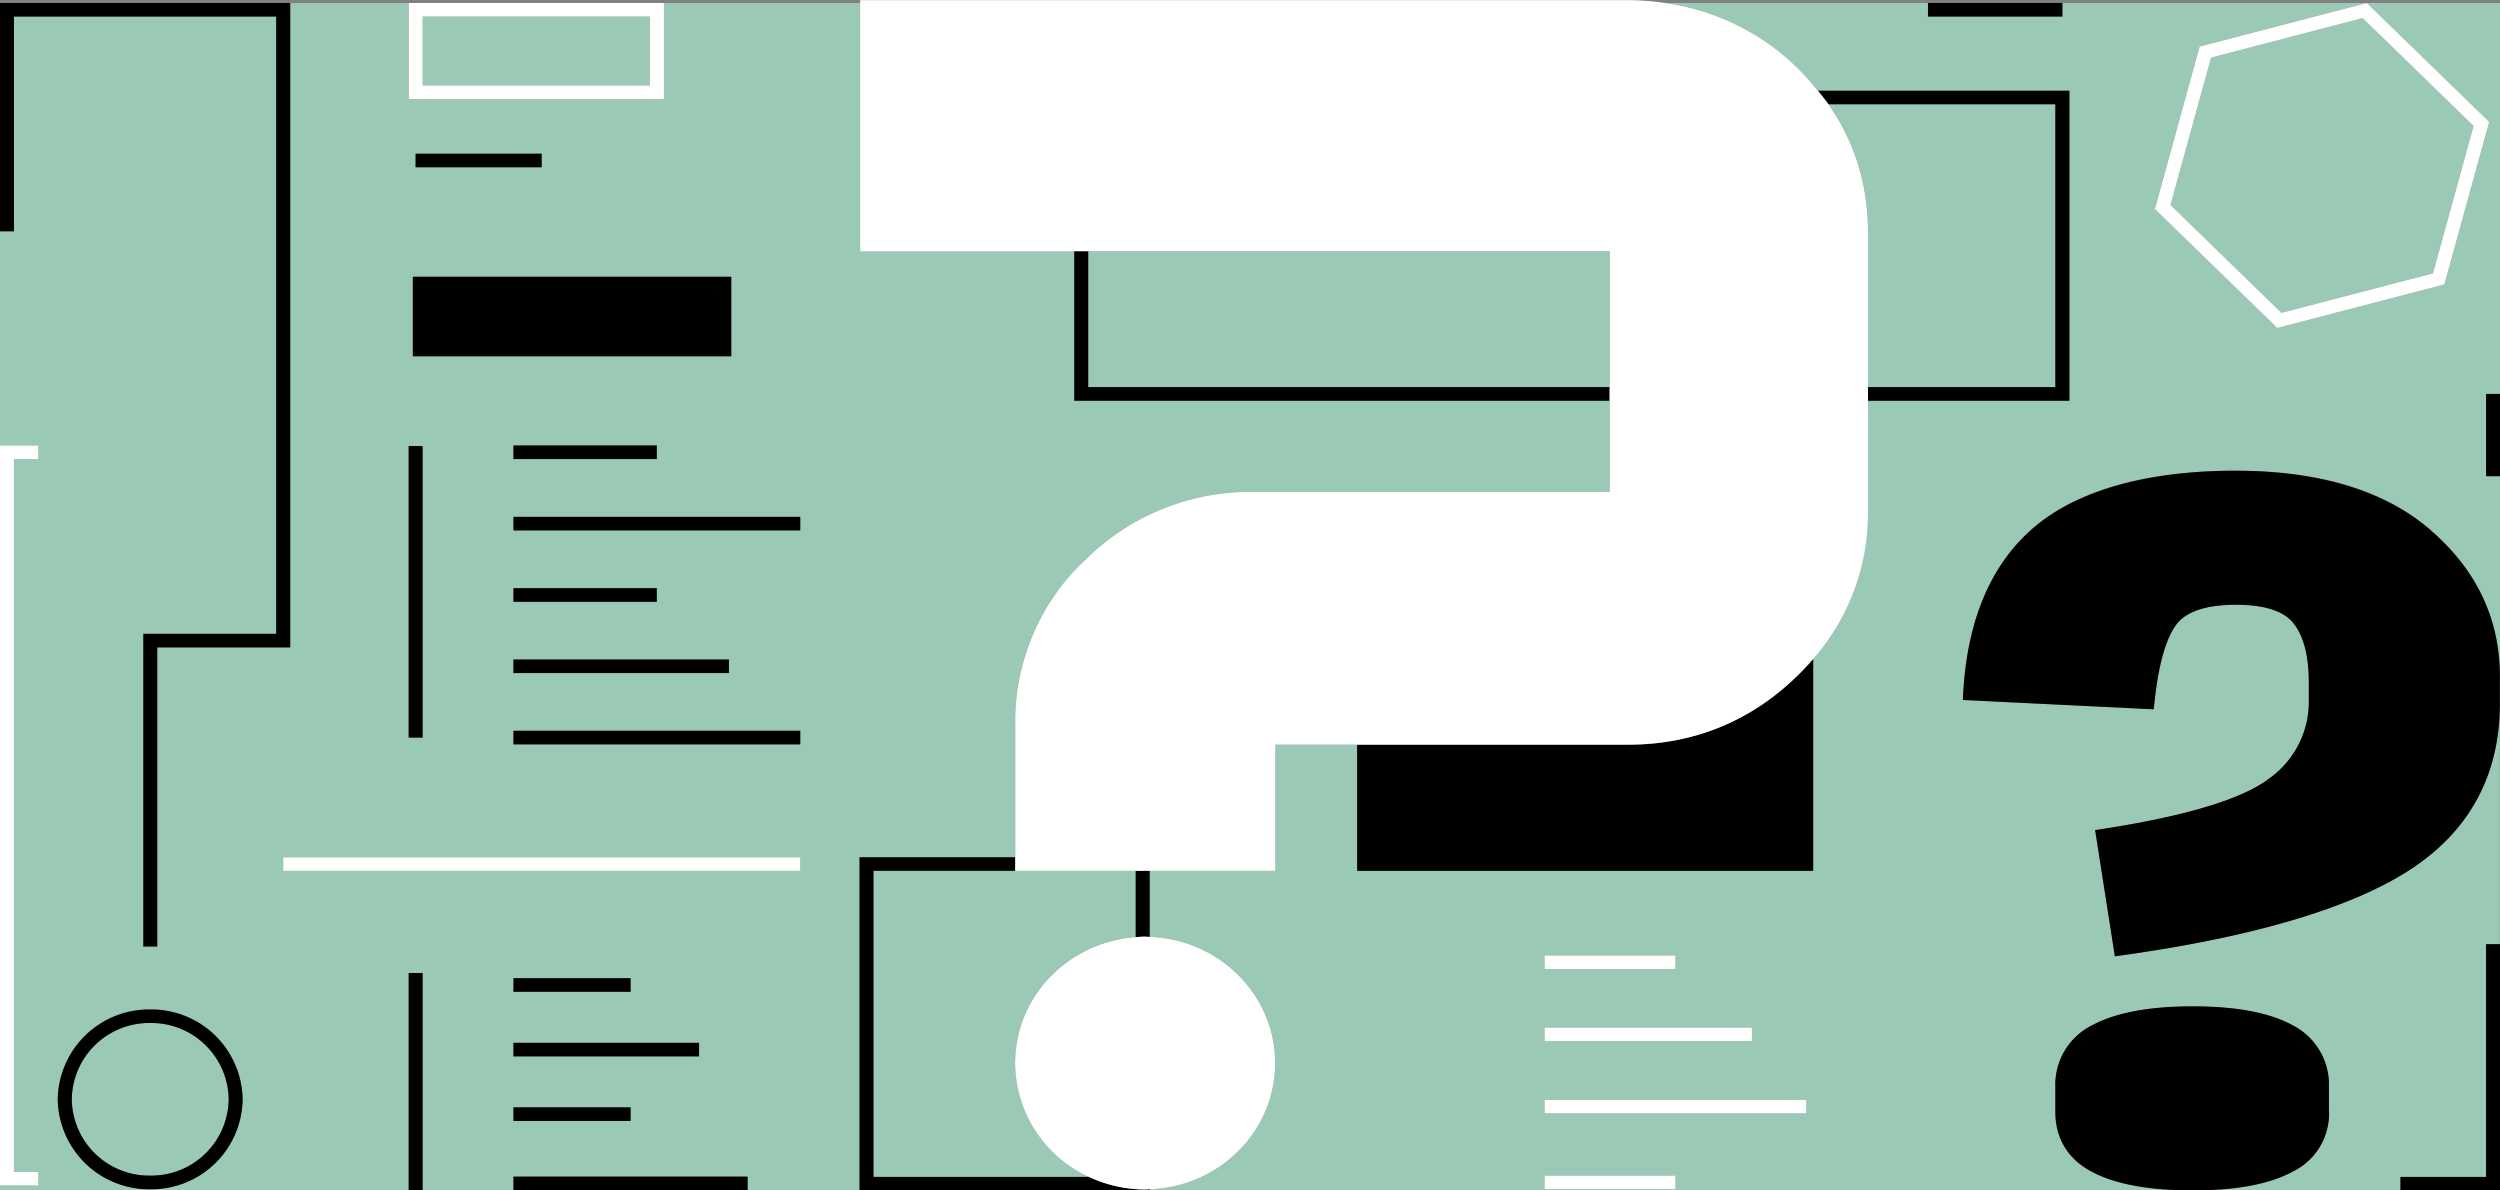 <svg width="210" height="100" fill="none" xmlns="http://www.w3.org/2000/svg"><rect width="100%" height="100%" fill="#808080" stroke="none"/><g clip-path="url(#a)"><path d="m191.64 26.28 12.73-3.32 3.41-12.38-9.32-9.06-12.73 3.32-3.41 12.38 9.32 9.06ZM12.62 85.94a6.5 6.5 0 0 0-6.59 6.41 6.5 6.5 0 0 0 6.59 6.41 6.5 6.5 0 0 0 6.59-6.41 6.5 6.5 0 0 0-6.59-6.41ZM85.27 89.29c0-5.59 4.48-10.18 10.13-10.58v-5.57H73.37v25.71h18.12a10.6 10.6 0 0 1-6.22-9.57v.01ZM54.59 1.39H35.5v5.79h19.09V1.39ZM135.2 21.1H91.41v11.42h43.79V21.1ZM172.65 8.76h-19.06a18.28 18.28 0 0 1 3.32 10.72v13.03h15.74V8.76Z" fill="#9AC9B5"/><path d="m198.81.25 10.28 9.99-3.76 13.65-14.04 3.66-10.28-9.99 3.76-13.65L198.81.25h-25.57v1.14h-11.29V.25h-22.01c4.17.61 7.87 2.43 11.02 5.46.64.61 1.2 1.25 1.74 1.91h21.12v26.04H156.9v9.27c0 4.71-1.55 8.87-4.6 12.42v17.8h-38.31v-10.6h-6.88v10.6H96.57v5.55c5.85.2 10.54 4.87 10.54 10.6 0 5.73-4.7 10.4-10.54 10.6v.11h87.61c-3.65 0-6.49-.52-8.43-1.55a5.43 5.43 0 0 1-3.1-5.09v-2.03a5.57 5.57 0 0 1 3.09-5.2c1.94-1.06 4.78-1.59 8.44-1.59 3.66 0 6.49.54 8.4 1.59a5.59 5.59 0 0 1 3.05 5.2v2.03c0 2.29-1.04 4-3.1 5.09-1.94 1.03-4.75 1.55-8.36 1.55h17.46v-1.14h7.19V79.32h1.17V59.07c0 6.06-2.57 10.79-7.63 14.04-4.96 3.19-13.08 5.59-24.13 7.14l-.58.08-1.66-10.6.58-.09c7.06-1.09 11.79-2.52 14.06-4.26a7.88 7.88 0 0 0 3.31-6.61v-1.45c0-2.22-.44-3.89-1.29-4.97-.82-1.03-2.44-1.55-4.82-1.55-2.52 0-4.21.56-5.03 1.68-.88 1.19-1.49 3.4-1.83 6.56l-.06.54-16.03-.78.03-.57c.35-6.31 2.43-11.06 6.16-14.11 3.71-3.04 9.32-4.58 16.68-4.58 7.36 0 12.59 1.68 16.43 4.99C208.04 47.86 210 52 210 56.82V40h-1.17v-6.91H210V.25h-11.19Zm-69.08 80.01h10.99v1.14h-10.99v-1.14Zm0 6.06h17.42v1.14h-17.42v-1.14Zm10.99 13.57h-10.99v-1.14h10.99v1.14Zm10.99-6.37h-21.98v-1.14h21.98v1.14Z" fill="#9AC9B5"/><path d="M85.27 72.01V60.8c0-5.35 1.98-9.98 5.88-13.77a19.68 19.68 0 0 1 14.17-5.71h29.88v-7.66H90.23V21.1H72.25V.25H55.76v8.07H34.32V.25h-9.95v54.13H13.2V79.5h-1.17V53.24H23.2V1.39H1.17v18.03H0v18h3.22v1.14H1.17v59.88h2.05v1.14H0v.42h72.2V72.01h13.07Zm-50.36-59.1H45.5v1.14H34.91v-1.14Zm-.24 10.33h26.75v6.68H34.67v-6.68Zm20.5 14.18v1.14H43.13v-1.14h12.04Zm0 13.12H43.13V49.4h12.04v1.14Zm6.05 4.85v1.14h-18.1v-1.14h18.1Zm-26.9-17.93h1.17v24.49h-1.17V37.46Zm-21.7 62.42a7.68 7.68 0 0 1-7.77-7.55 7.67 7.67 0 0 1 7.77-7.55 7.66 7.66 0 0 1 7.76 7.55 7.67 7.67 0 0 1-7.76 7.55Zm22.88.08h-1.17V81.72h1.17v18.24Zm27.31 0H43.14v-1.14h19.67v1.14Zm-4.08-12.38v1.14H43.14v-1.14h15.59ZM43.14 83.3v-1.14h9.84v1.14h-9.84Zm9.84 9.7v1.14h-9.84V93h9.84Zm14.25-19.87H23.79v-1.14h43.43v1.14h.01Zm0-10.62H43.14v-1.14h24.09v1.14Zm0-17.98H43.14v-1.14h24.09v1.14Z" fill="#9AC9B5"/><path d="M95.4 78.72c.26-.02.53-.04.79-.04l.38.02v-5.55H95.4v5.57ZM96.19 99.91c-1.68 0-3.27-.38-4.7-1.05H73.37V73.15h11.9v-1.14H72.2V100h24.38v-.11l-.38.02h-.01ZM136.73 62.55H114v10.6h38.31v-17.8c-.42.49-.86.96-1.34 1.42a19.8 19.8 0 0 1-14.24 5.78ZM172.65 8.76v23.76h-15.74v1.14h16.92V7.62h-21.12c.31.38.61.75.89 1.14h19.06-.01ZM91.41 32.52V21.1h-1.17v12.56h44.96v-1.14H91.41ZM1.17 1.39H23.2v51.85H12.04v26.27h1.17V54.38h11.17V.25H0v19.18h1.17V1.39ZM12.62 84.8a7.68 7.68 0 0 0-7.77 7.55 7.67 7.67 0 0 0 7.77 7.55 7.66 7.66 0 0 0 7.76-7.55 7.67 7.67 0 0 0-7.76-7.55Zm0 13.95a6.5 6.5 0 0 1-6.59-6.41 6.5 6.5 0 0 1 6.59-6.41 6.5 6.5 0 0 1 6.59 6.41 6.5 6.5 0 0 1-6.59 6.41Z" fill="#000"/><path d="M90.24 21.1h44.97v20.22h-29.88a19.67 19.67 0 0 0-14.17 5.71 18.58 18.58 0 0 0-5.88 13.77v12.35h21.84v-10.6h29.61c5.51 0 10.3-1.94 14.24-5.78.48-.46.92-.94 1.34-1.42a18.51 18.51 0 0 0 4.6-12.42V19.49c0-3.99-1.12-7.58-3.32-10.72-.27-.39-.58-.76-.89-1.14A19.79 19.79 0 0 0 139.94.26a22.58 22.58 0 0 0-3.22-.25H72.25v21.1h17.98l.01-.01ZM95.4 78.72c-5.65.4-10.13 4.98-10.13 10.58a10.6 10.6 0 0 0 6.22 9.57 11.2 11.2 0 0 0 4.7 1.05l.38-.02c5.85-.2 10.54-4.87 10.54-10.6 0-5.73-4.7-10.4-10.54-10.6l-.38-.02c-.27 0-.53.02-.79.04Z" fill="#fff"/><path d="M204.18 44.53c-3.84-3.31-9.37-4.99-16.43-4.99-7.06 0-12.97 1.54-16.68 4.58-3.73 3.06-5.81 7.81-6.16 14.11l-.03.57 16.03.78.06-.54c.33-3.16.95-5.37 1.83-6.56.82-1.11 2.51-1.68 5.03-1.68 2.38 0 4 .52 4.82 1.55.86 1.08 1.29 2.75 1.29 4.97v1.45a7.9 7.9 0 0 1-3.31 6.61c-2.27 1.74-7 3.17-14.06 4.26l-.58.09 1.66 10.6.58-.08c11.05-1.55 19.17-3.95 24.13-7.14 5.06-3.26 7.63-7.98 7.63-14.04v-2.24c0-4.83-1.96-8.96-5.82-12.29l.01-.01ZM195.63 93.35v-2.03a5.59 5.59 0 0 0-3.05-5.2c-1.92-1.06-4.74-1.59-8.4-1.59s-6.5.54-8.44 1.59a5.57 5.57 0 0 0-3.09 5.2v2.03c0 2.29 1.04 4 3.1 5.09 1.94 1.03 4.78 1.55 8.43 1.55 3.65 0 6.42-.52 8.36-1.55a5.43 5.43 0 0 0 3.1-5.09h-.01ZM55.17 37.42H43.13v1.14h12.04v-1.14ZM67.22 43.42H43.13v1.14h24.09v-1.14ZM55.17 49.41H43.13v1.14h12.04v-1.14ZM61.23 55.4h-18.1v1.14h18.1V55.4ZM67.22 61.39H43.13v1.14h24.09v-1.14ZM35.5 37.47h-1.17v24.49h1.17V37.47ZM35.5 81.74h-1.17v18.24h1.17V81.74Z" fill="#000"/><path d="M140.73 98.75h-10.99v1.14h10.99v-1.14ZM140.73 80.26h-10.99v1.14h10.99v-1.14ZM151.72 92.38h-21.98v1.14h21.98v-1.14ZM147.16 86.32h-17.42v1.14h17.42v-1.14Z" fill="#fff"/><path d="M62.8 98.84H43.13v1.14H62.8v-1.14ZM52.97 82.17h-9.84v1.14h9.84v-1.14ZM52.97 93.02h-9.84v1.14h9.84v-1.14ZM58.72 87.6H43.13v1.14h15.59V87.6Z" fill="#000"/><path d="m181.01 17.56 10.28 9.99 14.04-3.66 3.76-13.65L198.81.25l-14.04 3.66-3.76 13.65Zm17.45-16.04 9.32 9.06-3.41 12.38-12.73 3.32-9.32-9.06 3.41-12.38 12.73-3.32ZM55.77 8.33V.25H34.33v8.07h21.44v.01ZM35.5 1.39h19.09v5.79H35.5V1.39ZM3.22 98.44H1.17V38.56h2.05v-1.14H0v62.16h3.22v-1.14ZM67.22 72.01H23.79v1.14h43.43v-1.14Z" fill="#fff"/><path d="M45.5 12.91H34.91v1.14H45.5v-1.14ZM173.24.25h-11.29v1.14h11.29V.25ZM61.43 23.25H34.68v6.68h26.75v-6.68ZM208.83 98.86h-7.19V100H210V79.31h-1.17v19.55ZM210 33.09h-1.17V40H210v-6.91Z" fill="#000"/></g><defs><clipPath id="a"><path fill="#fff" d="M0 0h210v100H0z"/></clipPath></defs></svg>